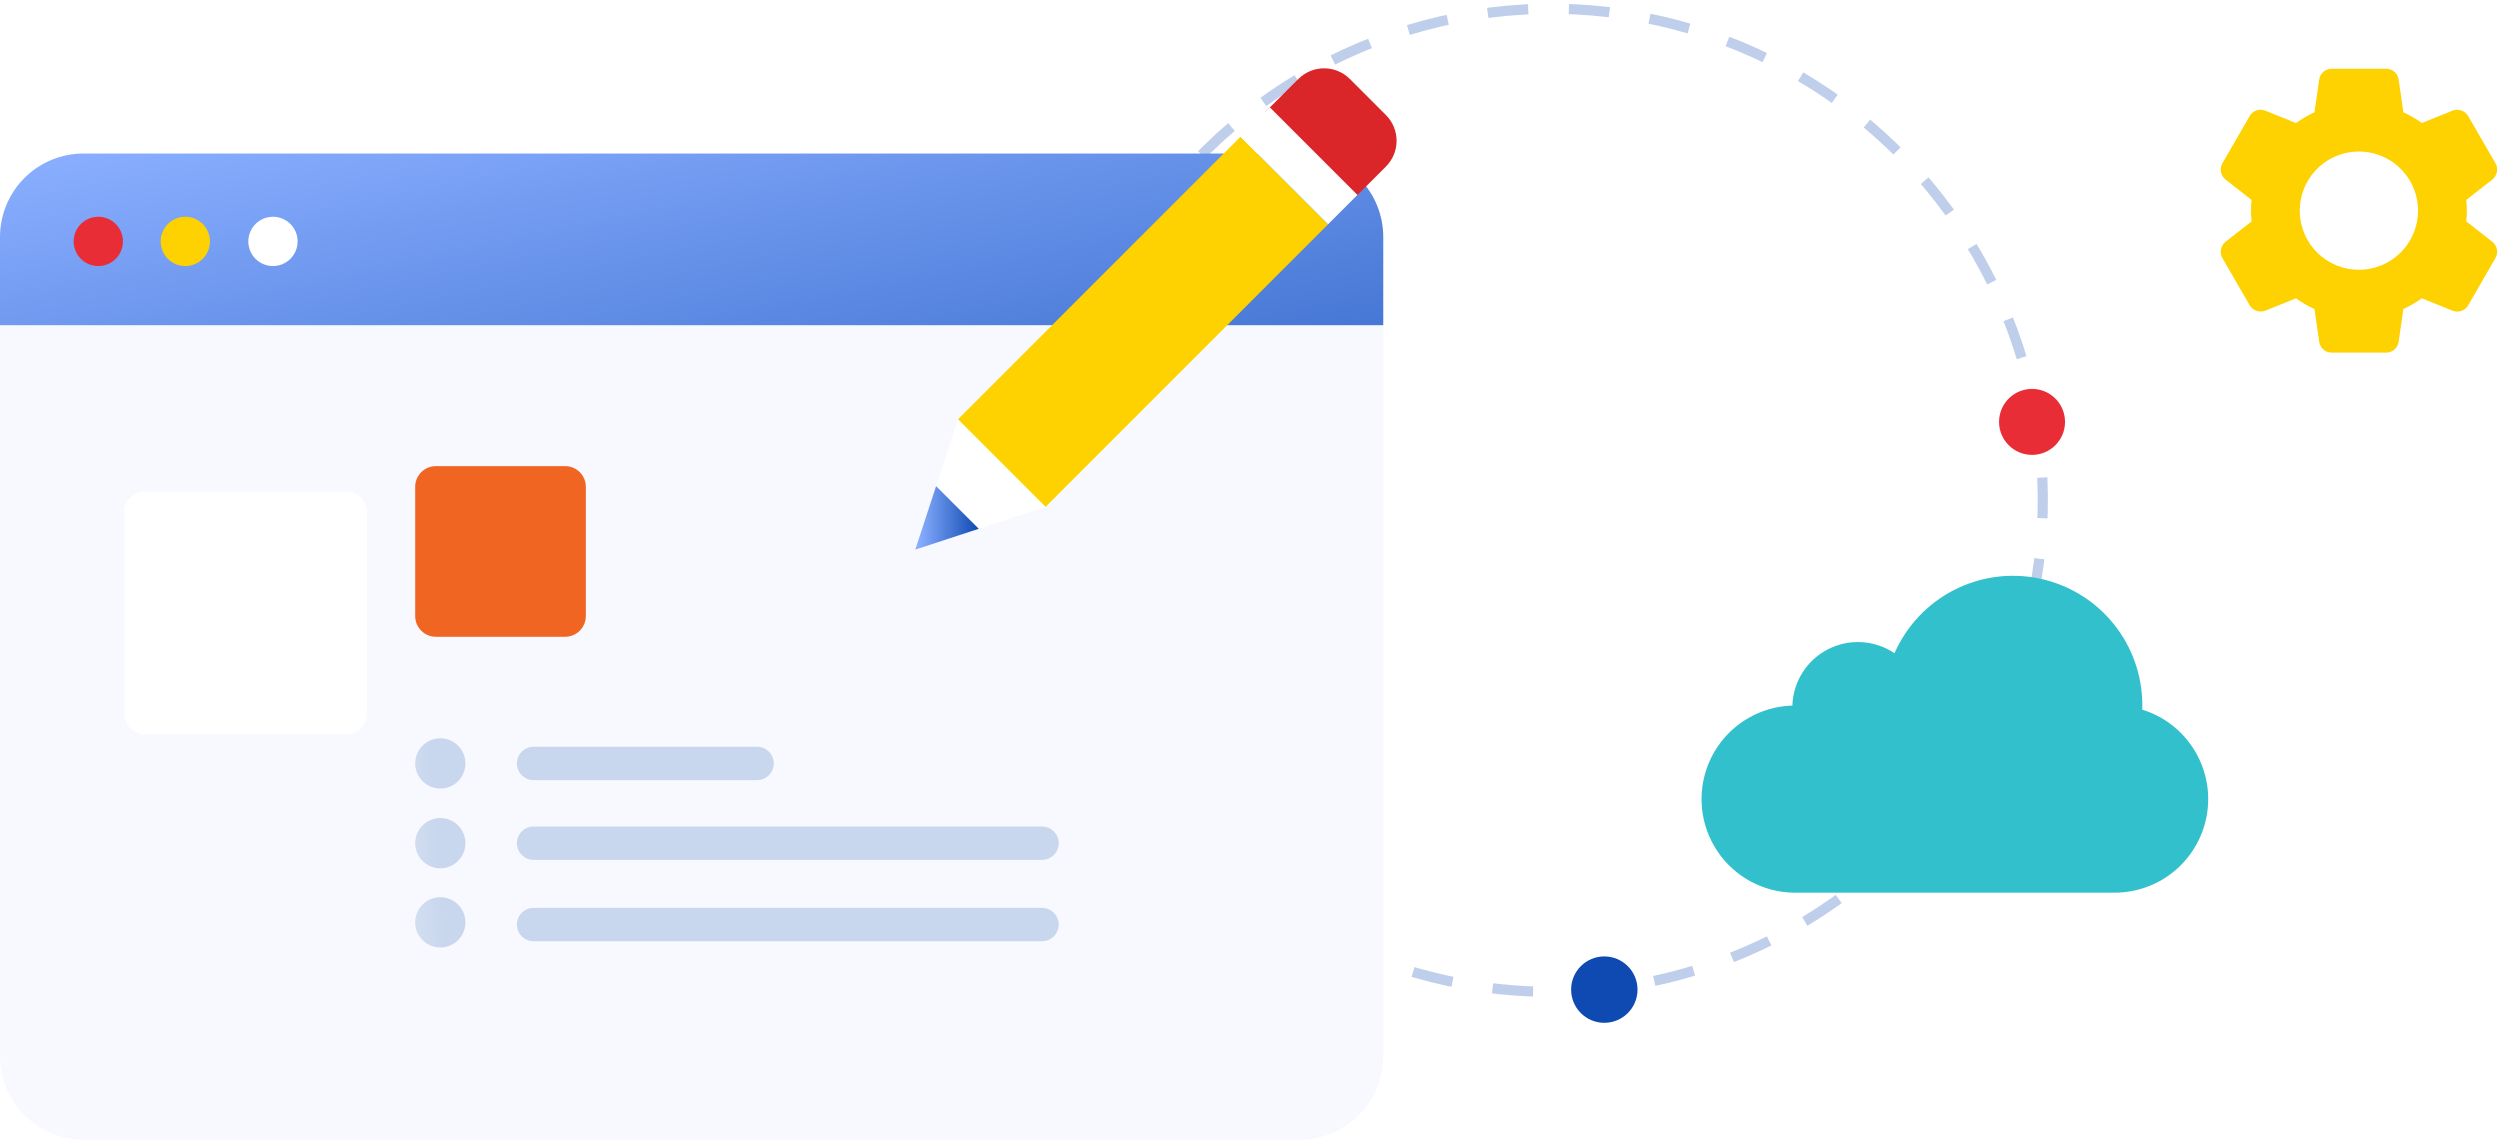 <svg width="492" height="225" viewBox="0 0 492 225" fill="none" xmlns="http://www.w3.org/2000/svg">
<path opacity="0.5" d="M263.168 185.547C279.25 193.325 297.172 196.499 314.947 194.715C332.722 192.931 349.656 186.26 363.872 175.441C378.088 164.622 389.031 150.078 395.487 133.421C401.943 116.764 403.66 98.645 400.448 81.071C397.237 63.498 389.221 47.157 377.291 33.86C365.361 20.563 349.982 10.829 332.858 5.738C315.734 0.647 297.536 0.397 280.278 5.015C263.021 9.634 247.38 18.941 235.089 31.905" stroke="#809FD7" stroke-width="2" stroke-miterlimit="10" stroke-dasharray="8 8"/>
<path d="M399.906 89.521C403.491 89.521 406.398 86.614 406.398 83.029C406.398 79.443 403.491 76.537 399.906 76.537C396.32 76.537 393.414 79.443 393.414 83.029C393.414 86.614 396.32 89.521 399.906 89.521Z" fill="#E82D37"/>
<path d="M315.73 201.291C319.338 201.291 322.264 198.366 322.264 194.757C322.264 191.148 319.338 188.223 315.73 188.223C312.121 188.223 309.196 191.148 309.196 194.757C309.196 198.366 312.121 201.291 315.73 201.291Z" fill="#0F4AB2"/>
<path d="M353.313 175.681C348.473 175.689 343.824 173.792 340.372 170.399C336.92 167.006 334.943 162.39 334.867 157.551C334.792 152.711 336.625 148.036 339.97 144.537C343.314 141.039 347.902 138.997 352.74 138.855C352.812 136.55 353.5 134.306 354.733 132.357C355.966 130.409 357.699 128.826 359.751 127.774C361.803 126.722 364.1 126.24 366.402 126.377C368.704 126.515 370.927 127.267 372.84 128.555C375.186 123.202 379.302 118.819 384.498 116.142C389.694 113.465 395.653 112.659 401.373 113.857C407.094 115.055 412.228 118.185 415.913 122.722C419.598 127.259 421.61 132.925 421.61 138.77C421.61 139.07 421.604 139.362 421.593 139.655C425.805 140.957 429.411 143.727 431.755 147.461C434.099 151.195 435.026 155.646 434.368 160.005C433.71 164.365 431.511 168.344 428.169 171.22C424.827 174.096 420.565 175.678 416.156 175.679L353.313 175.681Z" fill="#32C1CC"/>
<path d="M255.789 224.277H16.438C12.078 224.277 7.898 222.545 4.815 219.462C1.732 216.379 0 212.199 0 207.839V64.026H272.226V207.835C272.226 212.195 270.494 216.376 267.411 219.458C264.328 222.541 260.147 224.273 255.787 224.273L255.789 224.277Z" fill="#F8F8FF"/>
<path d="M272.226 64.001H0V46.647C0 42.287 1.732 38.107 4.815 35.024C7.898 31.941 12.078 30.209 16.438 30.209H255.789C260.149 30.209 264.33 31.941 267.413 35.024C270.496 38.106 272.228 42.287 272.228 46.647L272.226 64.001Z" fill="url(#paint0_linear)"/>
<path d="M24.197 47.51C24.197 48.47 23.912 49.408 23.379 50.207C22.846 51.005 22.087 51.627 21.201 51.995C20.314 52.362 19.338 52.458 18.396 52.271C17.454 52.083 16.59 51.621 15.911 50.942C15.232 50.263 14.77 49.398 14.582 48.457C14.395 47.515 14.491 46.539 14.858 45.653C15.226 44.766 15.848 44.007 16.646 43.474C17.445 42.941 18.383 42.656 19.343 42.656C20.63 42.656 21.865 43.167 22.775 44.078C23.686 44.988 24.197 46.223 24.197 47.51Z" fill="#E82D37"/>
<path d="M41.319 47.51C41.319 48.47 41.034 49.408 40.501 50.206C39.968 51.005 39.21 51.627 38.323 51.994C37.436 52.362 36.46 52.458 35.519 52.271C34.577 52.084 33.712 51.621 33.033 50.943C32.354 50.264 31.892 49.399 31.704 48.458C31.517 47.516 31.613 46.54 31.98 45.653C32.347 44.766 32.969 44.008 33.768 43.474C34.566 42.941 35.504 42.656 36.464 42.656C37.102 42.656 37.733 42.781 38.322 43.025C38.911 43.269 39.446 43.627 39.897 44.077C40.348 44.528 40.706 45.063 40.95 45.652C41.194 46.241 41.319 46.873 41.319 47.51Z" fill="#FDD200"/>
<path d="M58.571 47.51C58.571 48.47 58.286 49.408 57.753 50.207C57.22 51.005 56.462 51.627 55.575 51.995C54.688 52.362 53.712 52.458 52.77 52.271C51.828 52.083 50.964 51.621 50.285 50.942C49.606 50.263 49.144 49.398 48.956 48.457C48.769 47.515 48.865 46.539 49.233 45.653C49.6 44.766 50.222 44.007 51.02 43.474C51.819 42.941 52.757 42.656 53.717 42.656C55.004 42.656 56.239 43.167 57.149 44.078C58.06 44.988 58.571 46.223 58.571 47.51Z" fill="white"/>
<g filter="url(#filter0_d)">
<path d="M63.15 91.735H23.519C21.27 91.735 19.446 93.558 19.446 95.808V135.439C19.446 137.688 21.27 139.512 23.519 139.512H63.15C65.4 139.512 67.223 137.688 67.223 135.439V95.808C67.223 93.558 65.4 91.735 63.15 91.735Z" fill="white"/>
</g>
<path d="M111.221 91.732H85.783C83.534 91.732 81.71 93.555 81.71 95.805V121.243C81.71 123.492 83.534 125.316 85.783 125.316H111.221C113.47 125.316 115.294 123.492 115.294 121.243V95.805C115.294 93.555 113.47 91.732 111.221 91.732Z" fill="#F16522"/>
<path d="M205.069 162.658H105.007C103.195 162.658 101.726 164.127 101.726 165.939V165.94C101.726 167.752 103.195 169.221 105.007 169.221H205.069C206.881 169.221 208.35 167.752 208.35 165.94V165.939C208.35 164.127 206.881 162.658 205.069 162.658Z" fill="url(#paint1_linear)"/>
<path d="M205.069 178.673H105.007C103.195 178.673 101.726 180.142 101.726 181.954V181.955C101.726 183.767 103.195 185.236 105.007 185.236H205.069C206.881 185.236 208.35 183.767 208.35 181.955V181.954C208.35 180.142 206.881 178.673 205.069 178.673Z" fill="url(#paint2_linear)"/>
<path d="M148.996 146.963H105.007C103.195 146.963 101.726 148.432 101.726 150.244V150.245C101.726 152.057 103.195 153.526 105.007 153.526H148.996C150.808 153.526 152.277 152.057 152.277 150.245V150.244C152.277 148.432 150.808 146.963 148.996 146.963Z" fill="url(#paint3_linear)"/>
<path d="M86.653 155.187C89.383 155.187 91.596 152.974 91.596 150.244C91.596 147.514 89.383 145.301 86.653 145.301C83.923 145.301 81.71 147.514 81.71 150.244C81.71 152.974 83.923 155.187 86.653 155.187Z" fill="url(#paint4_linear)"/>
<path d="M86.653 170.882C89.383 170.882 91.596 168.669 91.596 165.939C91.596 163.209 89.383 160.996 86.653 160.996C83.923 160.996 81.71 163.209 81.71 165.939C81.71 168.669 83.923 170.882 86.653 170.882Z" fill="url(#paint5_linear)"/>
<path d="M86.653 186.464C89.383 186.464 91.596 184.251 91.596 181.521C91.596 178.791 89.383 176.578 86.653 176.578C83.923 176.578 81.71 178.791 81.71 181.521C81.71 184.251 83.923 186.464 86.653 186.464Z" fill="url(#paint6_linear)"/>
<g filter="url(#filter1_d)">
<path d="M182.535 76.517L178.22 89.675L176.42 99.869L186.62 98.069L199.777 93.755L193.828 82.469L182.535 76.517Z" fill="white"/>
<path d="M238.131 20.91L255.363 38.144L199.772 93.744L182.539 76.511L238.131 20.91Z" fill="#FDD200"/>
<path d="M186.614 98.065L178.222 89.674L174.13 102.158L186.614 98.065Z" fill="url(#paint7_linear)"/>
<path d="M260.26 33.267L243.025 16.033L249.513 9.545C250.178 8.879 250.969 8.351 251.839 7.99C252.709 7.63 253.641 7.444 254.583 7.444C255.525 7.444 256.457 7.63 257.327 7.99C258.197 8.351 258.987 8.879 259.653 9.545L266.748 16.639C267.414 17.305 267.942 18.095 268.303 18.965C268.663 19.835 268.849 20.768 268.849 21.709C268.849 22.651 268.663 23.584 268.303 24.454C267.942 25.324 267.414 26.114 266.748 26.78L260.26 33.267Z" fill="#DA2629"/>
<path d="M243.909 15.133L261.141 32.365L255.363 38.143L238.131 20.909L243.909 15.133Z" fill="white"/>
</g>
<path d="M490.492 47.579L485.357 43.564C485.516 42.162 485.516 40.747 485.357 39.346L490.497 35.329C490.963 34.953 491.28 34.424 491.392 33.836C491.503 33.248 491.401 32.639 491.104 32.119L485.762 22.885C485.464 22.362 484.989 21.962 484.423 21.758C483.857 21.554 483.236 21.559 482.673 21.772L476.62 24.207C475.483 23.382 474.265 22.674 472.985 22.096L472.056 15.667C471.975 15.07 471.679 14.524 471.224 14.13C470.769 13.736 470.186 13.521 469.584 13.526H458.879C458.281 13.522 457.703 13.735 457.251 14.126C456.799 14.516 456.503 15.057 456.42 15.649L455.489 22.097C454.212 22.681 452.996 23.389 451.858 24.211L445.79 21.772C445.233 21.552 444.616 21.541 444.052 21.742C443.488 21.943 443.016 22.341 442.724 22.863L437.377 32.113C437.072 32.633 436.966 33.246 437.078 33.839C437.189 34.431 437.511 34.963 437.984 35.337L443.119 39.353C442.958 40.754 442.958 42.169 443.119 43.57L437.98 47.586C437.513 47.961 437.195 48.49 437.083 49.078C436.971 49.666 437.073 50.275 437.37 50.795L442.71 60.032C443.007 60.556 443.482 60.956 444.048 61.16C444.614 61.364 445.235 61.358 445.798 61.145L451.85 58.71C452.988 59.536 454.208 60.244 455.489 60.824L456.42 67.249C456.499 67.844 456.792 68.39 457.245 68.784C457.697 69.179 458.278 69.395 458.878 69.393H469.586C470.184 69.398 470.764 69.185 471.217 68.794C471.67 68.404 471.966 67.862 472.05 67.27L472.981 60.822C474.257 60.237 475.473 59.529 476.612 58.708L482.687 61.151C483.243 61.37 483.86 61.38 484.424 61.179C484.987 60.978 485.459 60.58 485.752 60.059L491.115 50.772C491.407 50.252 491.504 49.646 491.39 49.061C491.276 48.476 490.958 47.951 490.492 47.579ZM464.231 53.095C461.929 53.095 459.679 52.412 457.765 51.133C455.852 49.854 454.36 48.036 453.479 45.91C452.599 43.783 452.368 41.443 452.818 39.186C453.267 36.928 454.375 34.855 456.003 33.227C457.631 31.6 459.704 30.491 461.962 30.043C464.219 29.594 466.559 29.824 468.686 30.705C470.812 31.586 472.63 33.078 473.909 34.991C475.187 36.905 475.87 39.155 475.87 41.457C475.87 42.985 475.569 44.499 474.984 45.911C474.399 47.323 473.542 48.606 472.461 49.687C471.38 50.767 470.097 51.624 468.685 52.209C467.273 52.794 465.759 53.095 464.231 53.095Z" fill="#FDD200"/>
<defs>
<filter id="filter0_d" x="19.446" y="91.735" width="57.777" height="57.777" filterUnits="userSpaceOnUse" color-interpolation-filters="sRGB">
<feFlood flood-opacity="0" result="BackgroundImageFix"/>
<feColorMatrix in="SourceAlpha" type="matrix" values="0 0 0 0 0 0 0 0 0 0 0 0 0 0 0 0 0 0 127 0"/>
<feOffset dx="5" dy="5"/>
<feGaussianBlur stdDeviation="2.5"/>
<feColorMatrix type="matrix" values="0 0 0 0 0.549 0 0 0 0 0.706 0 0 0 0 0.957 0 0 0 0.749 0"/>
<feBlend mode="normal" in2="BackgroundImageFix" result="effect1_dropShadow"/>
<feBlend mode="normal" in="SourceGraphic" in2="effect1_dropShadow" result="shape"/>
</filter>
<filter id="filter1_d" x="169.13" y="2.444" width="116.719" height="116.714" filterUnits="userSpaceOnUse" color-interpolation-filters="sRGB">
<feFlood flood-opacity="0" result="BackgroundImageFix"/>
<feColorMatrix in="SourceAlpha" type="matrix" values="0 0 0 0 0 0 0 0 0 0 0 0 0 0 0 0 0 0 127 0"/>
<feOffset dx="6" dy="6"/>
<feGaussianBlur stdDeviation="5.5"/>
<feColorMatrix type="matrix" values="0 0 0 0 0.314 0 0 0 0 0.553 0 0 0 0 0.839 0 0 0 0.6 0"/>
<feBlend mode="normal" in2="BackgroundImageFix" result="effect1_dropShadow"/>
<feBlend mode="normal" in="SourceGraphic" in2="effect1_dropShadow" result="shape"/>
</filter>
<linearGradient id="paint0_linear" x1="-36.751" y1="32.101" x2="-4.532" y2="191.369" gradientUnits="userSpaceOnUse">
<stop offset="0.05" stop-color="#89AEFF"/>
<stop offset="1" stop-color="#0F4AB2"/>
</linearGradient>
<linearGradient id="paint1_linear" x1="118.679" y1="205.967" x2="118.705" y2="198.574" gradientUnits="userSpaceOnUse">
<stop stop-color="#E6EAF9"/>
<stop offset="1" stop-color="#C8D7ED"/>
</linearGradient>
<linearGradient id="paint2_linear" x1="125.397" y1="214.546" x2="125.422" y2="207.153" gradientUnits="userSpaceOnUse">
<stop stop-color="#E6EAF9"/>
<stop offset="1" stop-color="#C8D7ED"/>
</linearGradient>
<linearGradient id="paint3_linear" x1="96.57" y1="183.722" x2="96.685" y2="176.205" gradientUnits="userSpaceOnUse">
<stop stop-color="#E6EAF9"/>
<stop offset="1" stop-color="#C8D7ED"/>
</linearGradient>
<linearGradient id="paint4_linear" x1="68.552" y1="151.707" x2="84.814" y2="150.392" gradientUnits="userSpaceOnUse">
<stop stop-color="#E6EAF9"/>
<stop offset="1" stop-color="#C8D7ED"/>
</linearGradient>
<linearGradient id="paint5_linear" x1="69.817" y1="167.303" x2="86.08" y2="165.988" gradientUnits="userSpaceOnUse">
<stop stop-color="#E6EAF9"/>
<stop offset="1" stop-color="#C8D7ED"/>
</linearGradient>
<linearGradient id="paint6_linear" x1="71.063" y1="182.786" x2="87.335" y2="181.462" gradientUnits="userSpaceOnUse">
<stop stop-color="#E6EAF9"/>
<stop offset="1" stop-color="#C8D7ED"/>
</linearGradient>
<linearGradient id="paint7_linear" x1="174.13" y1="95.916" x2="186.614" y2="95.916" gradientUnits="userSpaceOnUse">
<stop offset="0.05" stop-color="#89AEFF"/>
<stop offset="1" stop-color="#0F4AB2"/>
</linearGradient>
</defs>
</svg>
